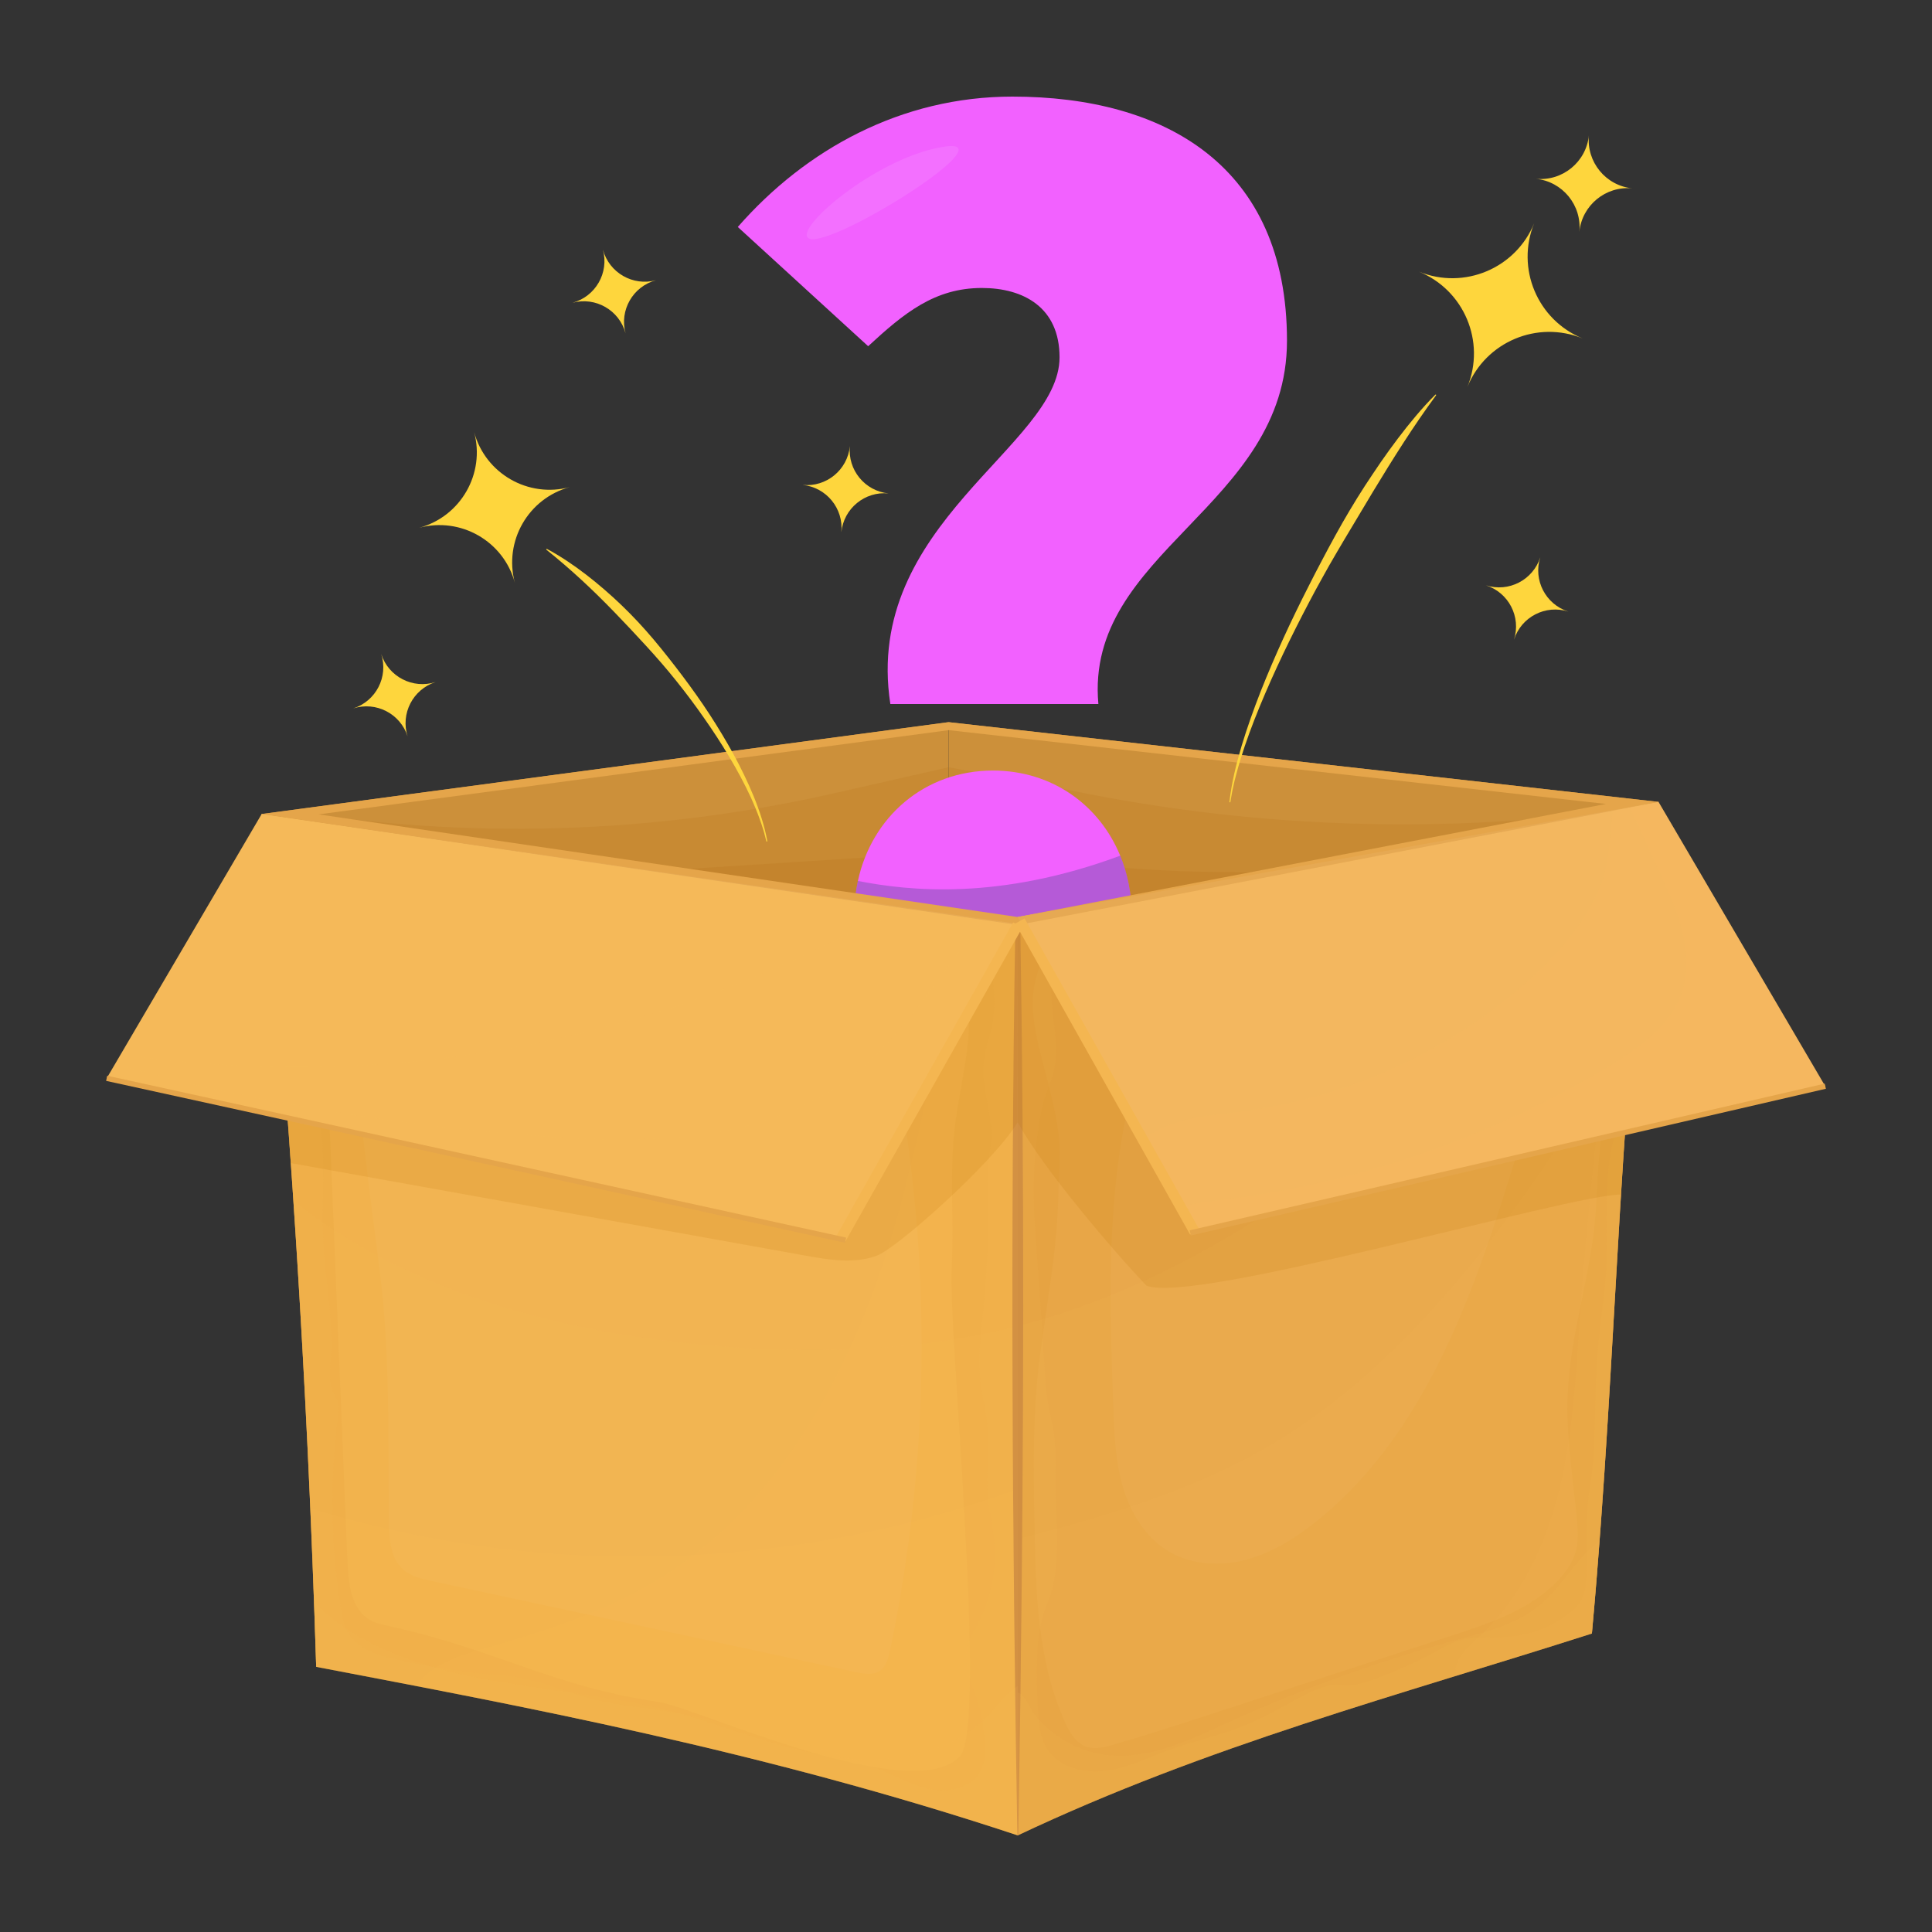 <svg xmlns="http://www.w3.org/2000/svg" fill="none" viewBox="0 0 50 50" height="50" width="50">
<rect x="0" y="0" width="50" height="50" fill="#333333" stroke="none"/>
<path fill="#CC903A" d="M42.922 20.753C42.919 20.775 42.916 20.796 42.913 20.818C42.751 21.919 42.616 23.014 42.498 24.107C42.437 24.674 42.381 25.241 42.329 25.807C41.837 31.199 41.719 36.569 41.198 42.276L24.549 36.75V18.69L40.344 20.463L42.922 20.753Z"></path>
<path fill="#CC903A" d="M24.549 18.69V36.75L8.183 43.138C7.99 37.005 7.639 30.914 7.121 24.868C7.046 23.99 6.967 23.113 6.885 22.238C6.858 21.949 6.83 21.661 6.802 21.372C6.792 21.27 6.783 21.168 6.773 21.067L8.883 20.784L24.549 18.69Z"></path>
<path fill="#AF6610" d="M42.913 20.818C42.751 21.919 42.616 23.014 42.498 24.107C42.437 24.674 42.381 25.24 42.329 25.807C41.163 27.189 39.276 27.904 37.505 28.458C33.652 29.663 29.685 30.618 25.65 30.751C25.283 30.763 24.916 30.768 24.549 30.765C20.869 30.74 17.167 29.974 13.969 28.17C11.693 26.886 9.733 25.117 7.794 23.363C7.55 23.143 7.117 22.695 6.884 22.238C6.858 21.949 6.83 21.66 6.802 21.372C6.862 21.265 6.961 21.169 7.107 21.09C7.532 20.86 8.157 21.084 8.602 21.142C9.194 21.218 9.786 21.281 10.38 21.328C12.798 21.523 15.235 21.48 17.645 21.203C18.966 21.05 20.28 20.826 21.577 20.532C22.608 20.298 24.549 19.856 24.549 19.856C24.549 19.856 26.699 20.246 27.688 20.451C32.685 21.489 37.871 21.613 42.913 20.818Z" opacity="0.15"></path>
<path fill="#AF6610" d="M22.53 22.183C23.437 22.124 24.525 21.989 24.525 21.989C24.525 21.989 27.468 22.306 28.575 22.414C32.637 22.808 36.729 22.344 40.809 22.379C40.946 22.38 41.097 22.388 41.194 22.484C41.317 22.607 41.291 22.811 41.245 22.978C40.945 24.072 40.151 24.981 39.213 25.618C38.274 26.255 37.193 26.647 36.111 26.986C29.483 29.06 22.284 29.346 15.548 27.653C14.765 27.456 13.96 27.218 13.355 26.683C12.822 26.212 12.529 25.516 12.486 24.813C12.451 24.245 12.588 23.224 13.106 22.86C13.402 22.652 13.98 22.733 14.328 22.71C14.848 22.677 15.369 22.643 15.89 22.61C16.931 22.543 17.973 22.476 19.015 22.409C20.186 22.334 21.358 22.258 22.53 22.183Z" opacity="0.15"></path>
<path fill="#F261FF" d="M28.991 22.145C28.455 20.84 27.233 19.942 25.698 19.942C23.919 19.942 22.559 21.149 22.202 22.799C22.141 23.079 22.109 23.372 22.109 23.675C22.109 25.756 23.616 27.407 25.698 27.407C27.78 27.407 29.287 25.756 29.287 23.675C29.287 23.128 29.183 22.611 28.991 22.145ZM33.307 8.817C33.307 4.294 30.148 2.5 26.2 2.5C23.329 2.5 20.853 3.864 19.094 5.874L22.468 8.96C23.401 8.099 24.191 7.453 25.411 7.453C26.487 7.453 27.421 7.955 27.421 9.247C27.421 11.544 22.324 13.554 23.042 18.22H28.426C28.067 14.272 33.307 13.123 33.307 8.817Z"></path>
<path fill="#004663" d="M29.287 23.675C29.287 25.756 27.78 27.407 25.698 27.407C23.617 27.407 22.109 25.756 22.109 23.675C22.109 23.372 22.141 23.079 22.202 22.799C23.529 23.057 25.848 23.31 28.992 22.145C29.183 22.611 29.287 23.128 29.287 23.675Z" opacity="0.25"></path>
<path fill="#F4B651" d="M26.34 47.5C19.705 45.299 13.435 44.144 8.183 43.138C7.959 35.844 7.491 28.487 6.772 21.066L26.34 23.939V47.5Z"></path>
<path fill="#EAA94B" d="M26.34 47.5C31.259 45.17 36.208 43.875 41.198 42.276C41.883 34.771 41.874 27.865 42.922 20.753L26.34 23.94V47.5Z"></path>
<path fill="url(#paint0_linear_19_487)" d="M42.922 20.753C42.831 21.372 42.748 21.99 42.672 22.607C42.528 23.768 42.408 24.926 42.305 26.083C42.106 28.324 41.969 30.564 41.838 32.83C41.704 35.144 41.578 37.484 41.397 39.879C41.337 40.672 41.272 41.471 41.198 42.276C40.022 42.654 38.847 43.014 37.675 43.374C33.876 44.544 30.1 45.72 26.34 47.5V23.94L42.429 20.848L42.922 20.753Z" opacity="0.05"></path>
<path fill="url(#paint1_linear_19_487)" d="M26.341 23.94V47.5C20.765 45.651 15.447 44.54 10.775 43.636C9.887 43.464 9.022 43.299 8.183 43.138C8.141 41.77 8.09 40.399 8.031 39.025C7.917 36.382 7.771 33.731 7.593 31.072C7.571 30.748 7.549 30.425 7.526 30.101C7.316 27.1 7.066 24.088 6.773 21.067L24.946 23.735L26.341 23.94Z" opacity="0.05"></path>
<path fill="#BC7606" d="M26.34 23.94V47.5C31.259 45.17 36.208 43.875 41.198 42.276C41.883 34.771 41.874 27.865 42.922 20.753L26.34 23.94ZM41.467 29.28C41.333 30.069 41.351 30.876 41.271 31.672C41.122 33.149 40.638 34.584 40.574 36.067C40.527 37.154 40.707 38.235 40.81 39.318C40.835 39.583 40.855 39.854 40.791 40.113C40.717 40.413 40.535 40.677 40.322 40.902C39.61 41.653 38.583 42 37.599 42.321C35.603 42.973 33.606 43.624 31.61 44.275C30.685 44.577 29.761 44.879 28.827 45.151C28.589 45.221 28.329 45.288 28.097 45.201C27.836 45.102 27.682 44.835 27.567 44.581C26.842 42.987 26.8 41.179 26.77 39.428C26.745 37.999 26.721 36.564 26.905 35.146C27.089 33.728 27.358 32.375 27.389 30.942C27.402 30.316 27.468 29.732 27.364 29.106C27.247 28.397 27.03 27.71 26.865 27.012C26.655 26.129 26.607 25.026 27.344 24.497C27.661 24.27 28.061 24.204 28.446 24.145C32.318 23.553 36.228 23.087 39.983 21.976C40.349 21.867 40.722 21.752 41.103 21.769C41.484 21.787 41.883 21.967 42.05 22.309C42.147 22.507 42.158 22.734 42.168 22.953C42.227 24.362 42.285 25.788 41.988 27.166C41.835 27.876 41.59 28.564 41.467 29.28Z" opacity="0.07"></path>
<path fill="#BC7606" d="M6.772 21.066C7.491 28.487 7.959 35.844 8.183 43.138C13.435 44.144 19.705 45.299 26.34 47.5V23.939L6.772 21.066ZM24.847 45.445C23.649 46.79 18.004 44.191 17.064 44.052C14.248 43.635 12.831 42.683 10.05 42.08C9.887 42.044 9.721 42.008 9.576 41.925C9.094 41.651 9.016 41.001 8.993 40.447C8.842 36.758 8.691 33.069 8.54 29.38C8.517 28.839 8.495 28.295 8.389 27.764C8.297 27.304 8.149 26.857 8.067 26.396C7.99 25.963 8.048 25.551 8.019 25.119C7.965 24.282 7.907 23.447 7.878 22.606C7.875 22.511 7.874 22.408 7.933 22.333C8.017 22.224 8.18 22.229 8.317 22.244C10.943 22.541 13.516 23.199 16.136 23.536C18.598 23.852 21.095 23.883 23.541 24.309C23.912 24.374 24.304 24.459 24.576 24.72C24.776 24.912 24.888 25.179 24.959 25.447C25.282 26.672 24.85 27.951 24.706 29.21C24.568 30.414 24.696 31.632 24.627 32.841C24.539 34.379 25.561 44.644 24.847 45.445Z" opacity="0.07"></path>
<path fill="#F4B651" d="M26.34 23.94V47.5C31.259 45.17 36.208 43.875 41.198 42.276C41.883 34.771 41.874 27.865 42.922 20.753L26.34 23.94ZM42.444 23.687C42.404 23.987 42.368 24.288 42.332 24.589C42.257 25.223 42.181 25.858 42.105 26.492C42.06 26.873 42.014 27.257 42.029 27.641C42.046 28.076 42.138 28.534 41.959 28.931C41.38 30.218 41.683 31.725 41.548 33.129C41.483 33.81 41.38 34.486 41.332 35.168C41.25 36.31 41.321 37.466 41.132 38.595C41.011 39.322 41.079 40.041 41.049 40.778C41.041 40.969 41.033 41.165 40.955 41.339C40.873 41.521 40.723 41.663 40.564 41.783C40.135 42.106 39.614 42.306 39.079 42.352C38.619 42.392 38.142 42.322 37.706 42.473C37.535 42.531 37.379 42.622 37.221 42.708C36.686 43 36.13 43.252 35.558 43.46C35.248 43.573 34.911 43.675 34.592 43.589C34.196 43.636 33.86 43.804 33.512 43.998C33.045 44.26 32.572 44.516 32.072 44.708C31.482 44.934 30.859 45.069 30.265 45.285C29.715 45.485 29.182 45.758 28.601 45.83C28.021 45.903 27.355 45.719 27.068 45.21C26.928 44.961 26.894 44.667 26.872 44.382C26.836 43.911 26.825 43.437 26.839 42.965C26.853 42.483 26.896 41.992 27.085 41.549C27.535 40.493 27.292 39.258 27.322 38.111C27.331 37.759 27.322 37.406 27.268 37.058C27.226 36.782 27.154 36.511 27.111 36.236C27.071 35.982 27.054 35.724 27.038 35.468C26.997 34.85 26.958 34.232 26.918 33.614C26.828 32.232 26.653 30.874 26.831 29.501C26.878 29.131 26.927 28.759 27.04 28.403C27.121 28.149 27.234 27.904 27.29 27.643C27.403 27.117 27.272 26.575 27.225 26.038C27.195 25.703 27.199 25.361 27.281 25.035C27.36 24.721 27.52 24.414 27.789 24.234C27.936 24.136 28.107 24.08 28.276 24.026C28.578 23.93 28.88 23.833 29.182 23.736C29.749 23.555 30.353 23.374 30.926 23.212C31.827 22.958 32.765 22.865 33.699 22.788C34.108 22.754 34.518 22.723 34.925 22.67C35.833 22.553 36.633 22.492 37.485 22.16C38.852 21.626 40.328 21.458 41.786 21.294C41.953 21.276 42.131 21.259 42.281 21.334C42.555 21.471 42.608 21.834 42.602 22.14C42.593 22.659 42.512 23.173 42.444 23.687Z" opacity="0.1"></path>
<path fill="#F4B651" d="M6.772 21.066C7.491 28.487 7.959 35.844 8.183 43.138C13.435 44.144 19.705 45.299 26.34 47.5V23.939L6.772 21.066ZM25.021 43.113C25.065 43.404 25.183 43.678 25.274 43.959C25.393 44.328 25.465 44.712 25.488 45.098C25.502 45.35 25.494 45.613 25.375 45.835C25.17 46.216 24.686 46.372 24.256 46.329C23.826 46.286 23.43 46.085 23.035 45.909C21.771 45.346 20.419 45.012 19.075 44.68C18.525 44.545 17.975 44.409 17.417 44.315C16.727 44.199 16.026 44.147 15.349 43.973C14.559 43.77 13.802 43.403 12.987 43.355C12.07 43.302 11.218 43.153 10.32 42.959C9.821 42.852 9.267 42.699 9.01 42.257C8.901 42.07 8.861 41.851 8.826 41.637C8.56 39.994 8.534 38.313 8.751 36.663C8.766 36.545 8.782 36.425 8.752 36.31C8.725 36.205 8.66 36.113 8.617 36.013C8.513 35.774 8.534 35.502 8.557 35.243C8.644 34.266 8.442 33.296 8.378 32.317C8.296 31.085 8.479 29.83 8.22 28.622C8.153 28.307 8.056 27.998 8.006 27.679C7.942 27.273 7.957 26.86 7.933 26.449C7.885 25.602 7.674 24.77 7.393 23.969C7.315 23.745 7.247 23.484 7.388 23.294C7.342 22.856 7.296 22.417 7.25 21.978C7.24 21.881 7.235 21.77 7.304 21.701C7.356 21.65 7.434 21.64 7.507 21.636C8.148 21.601 8.762 21.867 9.393 21.989C10.291 22.164 11.231 22.047 12.12 22.265C12.451 22.346 12.771 22.474 13.107 22.534C13.559 22.616 14.024 22.575 14.483 22.588C15.258 22.611 16.018 22.79 16.777 22.949C18.519 23.315 20.285 23.583 22.062 23.674C22.999 23.723 23.963 23.727 24.832 24.081C24.993 24.147 25.152 24.227 25.273 24.351C25.394 24.474 25.47 24.634 25.531 24.795C25.745 25.367 25.791 26.001 25.66 26.598C25.595 26.897 25.486 27.187 25.455 27.492C25.379 28.225 25.757 28.959 25.631 29.685C25.482 30.542 25.623 31.374 25.569 32.242C25.519 33.035 25.456 33.827 25.38 34.619C25.359 34.839 25.337 35.06 25.34 35.282C25.346 35.857 25.516 36.418 25.561 36.991C25.608 37.605 25.511 38.225 25.576 38.838C25.608 39.142 25.68 39.44 25.716 39.743C25.822 40.616 25.626 41.522 25.17 42.273C25.017 42.525 24.977 42.821 25.021 43.113Z" opacity="0.1"></path>
<path fill="#F4B651" d="M42.672 22.607C41.871 29.073 41.824 35.425 41.199 42.276C36.208 43.875 31.259 45.171 26.341 47.5C19.705 45.299 13.435 44.144 8.183 43.138C8.06 39.135 7.864 35.112 7.592 31.071C10.517 33.407 14.428 34.456 18.212 34.802C20.928 35.049 23.7 34.99 26.341 34.318C26.468 34.286 26.594 34.253 26.721 34.217C30.021 33.299 32.98 31.428 35.687 29.33C38.245 27.348 40.64 25.13 42.672 22.607Z" opacity="0.1"></path>
<path fill="#F4B651" d="M42.305 26.083C41.835 31.37 41.711 36.655 41.198 42.276C36.208 43.875 31.259 45.17 26.34 47.5V39.834C26.477 39.793 26.617 39.756 26.754 39.72C28.881 39.163 31.006 38.506 32.899 37.388C34.9 36.206 36.579 34.544 38.053 32.748C39.435 31.068 40.653 29.256 41.692 27.345C41.914 26.936 42.114 26.512 42.305 26.083Z" opacity="0.05"></path>
<path fill="#F4B651" d="M26.341 38.531V47.5C19.705 45.299 13.435 44.144 8.183 43.138C8.166 42.575 8.147 42.013 8.127 41.449C8.098 40.642 8.066 39.834 8.031 39.025C8.14 39.062 8.25 39.095 8.358 39.127C14.21 40.855 20.615 40.63 26.341 38.531Z" opacity="0.05"></path>
<path fill="#D18F42" d="M26.409 43.834C26.392 45.057 26.374 46.278 26.353 47.493C26.349 47.495 26.345 47.498 26.341 47.5C26.337 47.498 26.333 47.497 26.329 47.495C26.194 39.708 26.148 31.728 26.277 23.94H26.405C26.513 30.511 26.497 37.219 26.409 43.834Z"></path>
<path fill="white" d="M9.144 25.544C9.113 25.206 9.101 24.814 9.355 24.588C9.586 24.381 9.937 24.407 10.244 24.445C14.082 24.924 17.919 25.404 21.757 25.883C22.108 25.926 22.489 25.984 22.735 26.24C22.934 26.447 23.003 26.743 23.061 27.024C24.123 32.18 24.115 37.554 23.037 42.706C22.994 42.91 22.936 43.135 22.761 43.248C22.586 43.36 22.358 43.32 22.155 43.277C18.496 42.49 14.836 41.704 11.177 40.918C10.913 40.861 10.637 40.798 10.434 40.62C10.1 40.327 10.07 39.826 10.065 39.381C10.04 37.23 10.098 35.076 9.833 32.941C9.535 30.541 9.144 27.961 9.144 25.544Z" opacity="0.03"></path>
<path fill="white" d="M40.314 22.794C38.049 23.193 36.007 23.691 33.9 24.299C32.554 24.688 31.145 25.17 30.251 26.249C29.615 27.017 29.314 28.007 29.12 28.986C28.638 31.417 28.724 33.921 28.811 36.398C28.836 37.099 28.862 37.809 29.06 38.481C29.257 39.154 29.648 39.798 30.252 40.154C30.846 40.505 31.588 40.542 32.254 40.364C32.92 40.187 33.517 39.813 34.056 39.383C36.667 37.301 37.954 34.006 38.957 30.821C39.742 28.328 40.522 25.913 40.75 23.189C40.771 22.947 40.554 22.751 40.314 22.794Z" opacity="0.03"></path>
<path fill="#F4B651" d="M26.341 43.631V47.5C19.705 45.299 13.435 44.144 8.183 43.138C8.166 42.575 8.147 42.013 8.127 41.45C8.517 41.864 8.991 42.199 9.493 42.465C11.859 43.719 14.692 43.6 17.286 44.266C18.731 44.637 20.115 45.256 21.592 45.468C23.069 45.68 24.739 45.395 25.701 44.254C25.884 44.036 26.103 43.77 26.341 43.631Z" opacity="0.1"></path>
<path fill="#F4B651" d="M41.397 39.879C41.337 40.671 41.272 41.471 41.198 42.276C36.212 43.873 31.267 45.169 26.353 47.494C26.349 47.496 26.345 47.498 26.34 47.5V43.816C26.351 43.816 26.363 43.817 26.374 43.819C26.385 43.821 26.396 43.826 26.409 43.834C26.536 43.914 26.702 44.287 26.783 44.386C26.94 44.578 27.123 44.749 27.323 44.896C27.715 45.181 28.178 45.37 28.661 45.423C29.736 45.541 30.769 45.039 31.753 44.59C33.688 43.708 35.695 42.983 37.748 42.425C38.473 42.228 39.229 42.039 39.815 41.568C40.344 41.142 40.685 40.524 41.178 40.057C41.247 39.993 41.32 39.931 41.397 39.879Z" opacity="0.1"></path>
<path fill="#F4B651" d="M42.922 20.753C42.831 21.372 42.748 21.99 42.671 22.607C42.527 23.768 42.408 24.925 42.305 26.083C41.903 30.613 41.754 35.14 41.397 39.879C41.337 40.671 41.272 41.471 41.198 42.276C40.022 42.653 38.847 43.013 37.675 43.373C37.67 43.342 37.667 43.309 37.667 43.277C37.667 42.895 38.001 42.613 38.282 42.355C39.372 41.352 40.02 39.944 40.367 38.502C40.713 37.062 40.784 35.572 40.887 34.094C41.196 29.659 41.806 25.251 42.429 20.848L42.922 20.753Z" opacity="0.1"></path>
<path fill="#F4B651" d="M26.34 23.94V47.5C26.336 47.498 26.333 47.497 26.329 47.495C20.757 45.649 15.444 44.539 10.775 43.635C11.084 43.133 11.777 42.876 12.382 42.703C14.014 42.236 15.657 41.724 17.101 40.831C20.119 38.963 21.942 35.629 22.996 32.239C23.859 29.461 24.293 26.57 24.946 23.735L26.34 23.94Z" opacity="0.05"></path>
<path fill="#BC7606" d="M42.922 20.753C42.831 21.372 42.748 21.99 42.672 22.607C42.528 23.768 42.408 24.926 42.305 26.083C42.106 28.324 42.081 28.648 41.95 30.914C40.614 30.914 30.916 33.768 29.669 33.272C28.762 32.319 26.978 30.216 26.34 29.049V23.94L42.429 20.848L42.922 20.753Z" opacity="0.15"></path>
<path fill="#F2B357" d="M47.239 28.114L30.916 31.885L26.336 23.732L42.922 20.753L47.239 28.114Z"></path>
<path fill="#BC7606" d="M26.341 23.94L26.336 29.049C25.675 30.12 23.215 32.299 22.699 32.494C22.115 32.714 21.464 32.607 20.85 32.496C16.409 31.698 11.968 30.9 7.526 30.101C7.316 27.1 7.066 24.088 6.773 21.067L24.946 23.735L26.341 23.94Z" opacity="0.15"></path>
<path fill="#F4B651" d="M2.761 27.906L21.761 32.063L26.34 23.91L6.772 21.067L2.761 27.906Z"></path>
<path fill="#E5A54A" d="M24.551 18.896L41.562 20.806L26.336 23.732L8.245 21.076L24.551 18.896ZM24.549 18.689L6.772 21.066L26.34 23.94L42.922 20.753L24.549 18.689Z"></path>
<path fill="url(#paint2_linear_19_487)" d="M26.34 23.91L21.761 32.063L2.761 27.906L2.974 27.543L3.128 27.28L6.772 21.067L23.639 23.518L25.499 23.788L26.34 23.91Z" opacity="0.05"></path>
<path fill="url(#paint3_linear_19_487)" d="M47.24 28.114L30.915 31.885L30.552 31.237L29.576 29.5L26.336 23.732L41.737 20.966L42.171 20.888L42.922 20.753L47.24 28.114Z" opacity="0.05"></path>
<path fill="#F4B651" d="M26.34 23.91L21.761 32.063L2.761 27.906L3.128 27.28C4.548 27.493 5.983 27.604 7.419 27.616C10.316 27.64 13.217 27.26 16.01 26.49C17.58 26.056 19.117 25.498 20.598 24.819C21.602 24.359 22.585 23.843 23.64 23.518L26.34 23.91Z" opacity="0.05"></path>
<path fill="#F4B651" d="M26.34 23.91L21.761 32.063L2.761 27.906L2.974 27.543C3.755 27.735 4.531 27.959 5.313 28.133C6.686 28.437 8.069 28.692 9.459 28.901C11.016 29.133 12.582 29.304 14.153 29.414C16.851 29.603 19.783 29.542 21.949 27.922C23.265 26.938 24.138 25.492 25.154 24.201C25.265 24.061 25.379 23.921 25.499 23.788L26.34 23.91Z" opacity="0.05"></path>
<path fill="#F4B651" d="M47.24 28.114L30.915 31.885L29.576 29.5C29.591 29.487 29.607 29.475 29.622 29.462C30.316 28.923 31.256 28.873 32.127 28.761C34.806 28.419 37.376 27.267 39.414 25.497C40.245 24.775 41.017 23.924 41.429 22.889C41.629 22.388 41.655 21.664 41.737 20.966L42.922 20.753L47.24 28.114Z" opacity="0.05"></path>
<path fill="#F4B651" d="M47.24 28.114L30.916 31.885L30.552 31.237C30.868 31.146 31.208 31.097 31.523 31.06C35.1 30.636 38.583 29.438 41.664 27.572C42.43 27.108 43.217 26.545 43.513 25.699C43.868 24.681 43.409 23.577 42.957 22.597C42.696 22.027 42.433 21.458 42.171 20.888L42.923 20.753L47.24 28.114Z" opacity="0.05"></path>
<path fill="#F4B651" d="M26.516 23.768L26.278 23.901L30.8 31.951L31.038 31.818L26.516 23.768Z"></path>
<path fill="#F4B651" d="M26.221 23.871L21.642 31.994L21.879 32.128L26.459 24.005L26.221 23.871Z"></path>
<path fill="#E5A54A" d="M47.223 28.044L30.789 31.841L30.82 31.974L47.254 28.177L47.223 28.044Z"></path>
<path fill="#E5A54A" d="M2.775 27.84L2.746 27.973L21.869 32.163L21.898 32.029L2.775 27.84Z"></path>
<path fill="white" d="M20.898 6.142C20.653 5.812 22.785 4.031 24.46 3.793C26.136 3.556 21.241 6.604 20.898 6.142Z" opacity="0.1"></path>
<path fill="#FED63D" d="M13.325 15.084C13.034 14.006 11.924 13.369 10.846 13.66C11.924 13.369 12.561 12.258 12.27 11.181C12.561 12.258 13.672 12.896 14.75 12.605C13.671 12.896 13.034 14.006 13.325 15.084Z"></path>
<path fill="#FED63D" d="M16.189 8.624C16.027 8.027 15.413 7.674 14.816 7.836C15.413 7.674 15.766 7.06 15.604 6.463C15.766 7.06 16.38 7.413 16.977 7.252C16.38 7.413 16.027 8.027 16.189 8.624Z"></path>
<path fill="#FED63D" d="M10.549 19.058C10.361 18.47 9.731 18.145 9.142 18.334C9.731 18.145 10.055 17.515 9.866 16.927C10.055 17.515 10.685 17.84 11.274 17.651C10.685 17.84 10.361 18.47 10.549 19.058Z"></path>
<path fill="#FED63D" d="M21.774 13.774C21.835 13.159 21.386 12.611 20.771 12.55C21.386 12.611 21.934 12.161 21.995 11.546C21.934 12.161 22.383 12.709 22.998 12.77C22.383 12.709 21.835 13.159 21.774 13.774Z"></path>
<path fill="#FED63D" d="M39.182 16.554C39.37 15.965 39.044 15.336 38.456 15.148C39.044 15.336 39.674 15.011 39.862 14.422C39.674 15.011 39.999 15.64 40.588 15.828C39.999 15.64 39.37 15.965 39.182 16.554Z"></path>
<path fill="#FED63D" d="M37.976 10.014C38.453 8.843 37.892 7.508 36.721 7.03C37.892 7.508 39.227 6.946 39.705 5.776C39.227 6.946 39.789 8.282 40.959 8.759C39.789 8.282 38.453 8.843 37.976 10.014Z"></path>
<path fill="#FED63D" d="M37.165 10.231C36.578 11.03 36.053 11.866 35.541 12.711C35.286 13.134 35.033 13.558 34.78 13.983C34.717 14.089 34.654 14.195 34.592 14.302C34.53 14.409 34.467 14.515 34.406 14.623L34.225 14.947L34.046 15.272C33.812 15.707 33.586 16.147 33.368 16.591C33.151 17.035 32.942 17.483 32.747 17.938C32.552 18.392 32.369 18.852 32.211 19.32C32.133 19.555 32.059 19.791 31.997 20.03L31.95 20.209L31.91 20.39L31.89 20.481C31.884 20.511 31.879 20.542 31.874 20.572L31.842 20.755C31.841 20.762 31.834 20.767 31.827 20.766C31.82 20.765 31.816 20.758 31.817 20.752C31.874 20.257 31.993 19.772 32.135 19.296C32.279 18.82 32.447 18.352 32.628 17.889C32.811 17.427 33.008 16.97 33.214 16.518C33.421 16.066 33.638 15.619 33.864 15.176L34.033 14.844L34.206 14.514C34.263 14.403 34.323 14.294 34.381 14.184C34.439 14.075 34.499 13.966 34.559 13.857C34.799 13.421 35.053 12.993 35.323 12.575L35.529 12.264C35.599 12.161 35.667 12.057 35.738 11.955L35.954 11.65C36.028 11.55 36.101 11.449 36.176 11.35C36.477 10.953 36.794 10.567 37.146 10.214C37.151 10.209 37.159 10.209 37.164 10.214C37.169 10.219 37.169 10.226 37.165 10.231Z"></path>
<path fill="#FED63D" d="M14.156 14.207C14.512 14.397 14.847 14.625 15.168 14.871C15.488 15.118 15.794 15.383 16.086 15.663C16.378 15.943 16.653 16.239 16.914 16.548C17.174 16.857 17.422 17.174 17.665 17.496C17.908 17.819 18.141 18.147 18.362 18.485C18.582 18.823 18.79 19.168 18.984 19.521C19.176 19.875 19.353 20.238 19.506 20.611C19.658 20.984 19.785 21.369 19.858 21.765C19.859 21.772 19.854 21.779 19.847 21.78C19.841 21.781 19.834 21.777 19.832 21.77L19.795 21.625C19.789 21.601 19.784 21.576 19.776 21.552L19.755 21.481L19.71 21.338L19.66 21.197L19.635 21.126C19.627 21.102 19.617 21.079 19.608 21.056L19.553 20.917C19.535 20.87 19.513 20.825 19.494 20.779L19.434 20.642C19.267 20.279 19.076 19.928 18.872 19.585C18.668 19.242 18.449 18.907 18.22 18.581C17.992 18.253 17.752 17.934 17.503 17.623C17.254 17.311 16.992 17.01 16.722 16.716C16.453 16.422 16.181 16.132 15.904 15.846C15.627 15.56 15.344 15.28 15.051 15.01C14.758 14.74 14.456 14.479 14.142 14.228C14.136 14.224 14.135 14.216 14.14 14.21C14.144 14.205 14.15 14.204 14.156 14.207Z"></path>
<path fill="#FED63D" d="M40.873 6.002C40.942 5.311 40.437 4.696 39.746 4.627C40.437 4.696 41.053 4.191 41.121 3.5C41.053 4.191 41.557 4.807 42.248 4.875C41.557 4.807 40.942 5.311 40.873 6.002Z"></path>
<defs>
<linearGradient gradientUnits="userSpaceOnUse" y2="52.173" x2="33.774" y1="19.471" x1="34.714" id="paint0_linear_19_487">
<stop stop-color="#BC7606"></stop>
<stop stop-color="#BC7606" offset="1"></stop>
</linearGradient>
<linearGradient gradientUnits="userSpaceOnUse" y2="55.239" x2="18.251" y1="16.895" x1="16.266" id="paint1_linear_19_487">
<stop stop-color="#BC7606"></stop>
<stop stop-color="#BC7606" offset="1"></stop>
</linearGradient>
<linearGradient gradientUnits="userSpaceOnUse" y2="33.583" x2="11.282" y1="20.662" x1="16.785" id="paint2_linear_19_487">
<stop stop-color="white"></stop>
<stop stop-color="white" offset="1"></stop>
</linearGradient>
<linearGradient gradientUnits="userSpaceOnUse" y2="34.986" x2="41.029" y1="20.845" x1="34.411" id="paint3_linear_19_487">
<stop stop-color="white"></stop>
<stop stop-color="white" offset="1"></stop>
</linearGradient>
</defs>
</svg>
